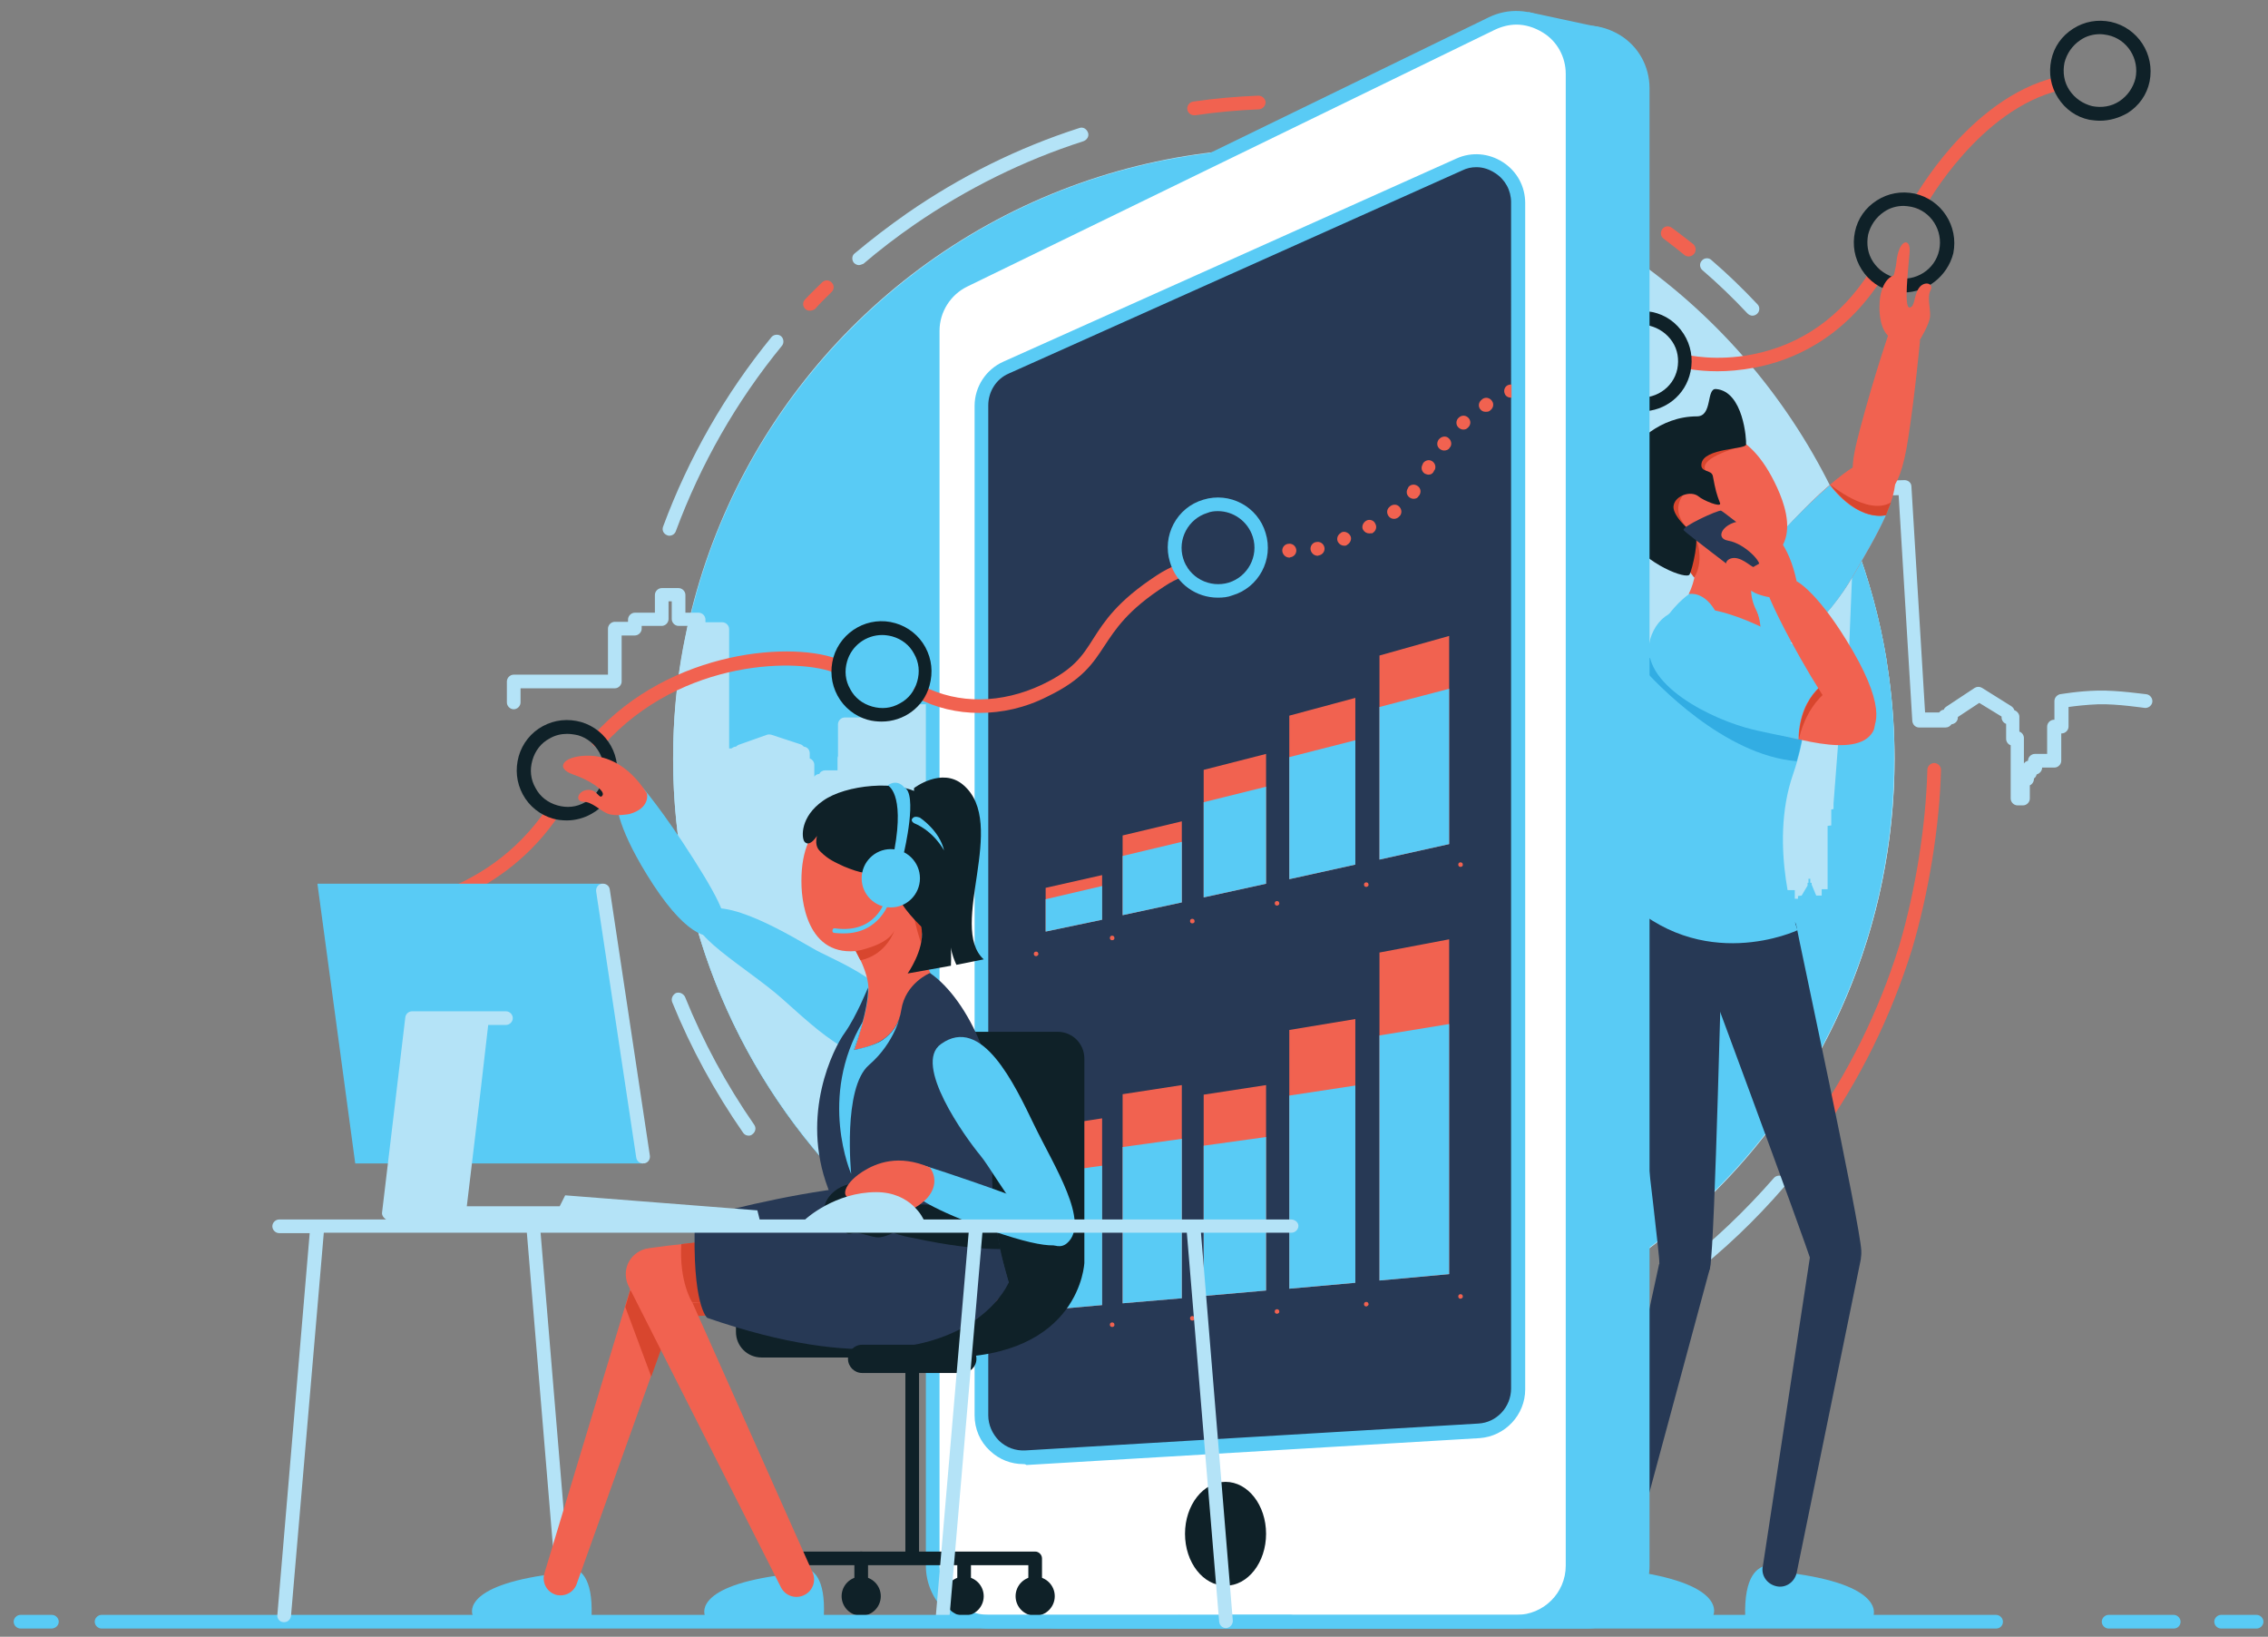 <?xml version="1.0" encoding="UTF-8"?> <!-- Generator: Adobe Illustrator 22.1.0, SVG Export Plug-In . SVG Version: 6.00 Build 0) --> <svg xmlns="http://www.w3.org/2000/svg" xmlns:xlink="http://www.w3.org/1999/xlink" id="Layer_1" x="0px" y="0px" viewBox="0 0 498 359.3" style="enable-background:new 0 0 498 359.3;" xml:space="preserve"><rect x="0" y="0" width="498" height="359.3" fill="#808080" stroke="none"/> <style type="text/css"> .st0{fill:#B4E3F7;} .st1{fill:#59CBF5;} .st2{fill:#F16250;} .st3{fill:#0F2128;} .st4{fill:#273955;} .st5{fill:#D8462E;} .st6{fill:#32ADE3;} .st7{fill:#FFFFFF;} </style> <circle class="st0" cx="281.9" cy="166.6" r="134.1"></circle> <path class="st1" d="M283.5,32.6c-0.5,0-1,0-1.5,0c-74.1,0-134.1,60-134.1,134.1s60,134.1,134.1,134.1c0.5,0,1,0,1.5,0V32.6z"></path> <path class="st0" d="M372.2,207.6h-1.5c-0.7,0-1.2-0.4-1.4-1.1c-0.7-0.1-1.3-0.7-1.3-1.5l-0.1-21.2l-0.8,0c-0.8,0-1.5-0.7-1.5-1.5 v-0.7c-0.3-0.3-0.5-0.7-0.5-1.1v-0.4c-0.6-0.2-1-0.8-1-1.4v-0.8l-1.2-1.2h-3.9c-0.4,0-0.8-0.2-1.1-0.5c-0.3-0.3-0.4-0.7-0.4-1.1 l0.1-2h-2.2c-0.4,0-0.8-0.2-1.1-0.4c-0.3-0.3-0.4-0.7-0.4-1.1l0.1-10.7h-11.1v9.8c0,0.8-0.6,1.4-1.3,1.5c-0.8,0.1-1.5-0.4-1.6-1.1 l-4.1-16.5v1.8c0,0.8-0.7,1.5-1.5,1.5h-7.9c-0.8,0-1.5-0.7-1.5-1.5v-4.3h-4.8v4.8c0,0.8-0.7,1.5-1.5,1.5h-5.3 c-0.6,0-1.1-0.3-1.3-0.8c-0.2,0.6-0.8,1-1.4,1H306v7c0,0.8-0.7,1.5-1.5,1.5H304v1.9c0,0.8-0.7,1.5-1.5,1.5h-4.4 c-0.8,0-1.5-0.7-1.5-1.5V168l-2.2-1.2l-1.8,1v1.6c0,0.8-0.6,1.5-1.4,1.5l-5.2,0.2c-0.4,0-0.8-0.1-1.1-0.4c-0.3-0.3-0.5-0.7-0.5-1.1 v-11h-5.1c-0.3,0-0.6-0.1-0.9-0.3c-0.2,0.2-0.5,0.3-0.9,0.3h-3.7v10.5c0,0.8-0.7,1.5-1.5,1.5h-5.2c-0.8,0-1.5-0.7-1.5-1.5v-3.2h-7 v1.4c0,0.8-0.7,1.5-1.5,1.5h-9.6c-0.8,0-1.5-0.7-1.5-1.5v-11.5h-4.2c-0.8,0-1.5-0.7-1.5-1.5v-2.7h-8.8v2.9c0,0.8-0.7,1.5-1.5,1.5 h-6.4v12.5c0,0.8-0.7,1.5-1.5,1.5h-9.3c-0.8,0-1.5-0.7-1.5-1.5v-8h-7.2c-0.8,0-1.5-0.7-1.5-1.5v-1.4h-1.9v1.4c0,0.8-0.7,1.5-1.5,1.5 h-12.1v6c0,0.2,0,0.4-0.1,0.6v3.4c0,0.8-0.7,1.5-1.5,1.5h-2.8c-0.2,0.5-0.7,0.8-1.3,0.8c-0.1,0.2-0.3,0.3-0.5,0.4 c-0.2,0.4-0.4,0.6-0.8,0.8v0.9c0,0.8-0.7,1.5-1.5,1.5h-1.2c-0.8,0-1.5-0.7-1.5-1.5v-5.6c-0.6-0.2-1-0.8-1-1.4v-1.1 c-0.4-0.1-0.8-0.5-0.9-0.9l-5-1.7l-4.8,1.7c-0.2,0.5-0.8,0.9-1.4,0.9h-0.1c-0.3,0.2-0.6,0.4-1,0.4h-3c-0.8,0-1.5-0.7-1.5-1.5v-26.2 h-3.7c-0.8,0-1.5-0.7-1.5-1.5v-0.6H149c-0.8,0-1.5-0.7-1.5-1.5v-3.9h-0.7v3.9c0,0.8-0.7,1.5-1.5,1.5h-4.4v0.6c0,0.8-0.7,1.5-1.5,1.5 h-2.9v10.1c0,0.8-0.7,1.5-1.5,1.5h-20.7v3.1c0,0.8-0.7,1.5-1.5,1.5s-1.5-0.7-1.5-1.5v-4.6c0-0.8,0.7-1.5,1.5-1.5h20.7v-10.1 c0-0.8,0.7-1.5,1.5-1.5h2.9V136c0-0.8,0.7-1.5,1.5-1.5h4.4v-3.9c0-0.8,0.7-1.5,1.5-1.5h3.7c0.8,0,1.5,0.7,1.5,1.5v3.9h2.9 c0.8,0,1.5,0.7,1.5,1.5v0.6h3.7c0.8,0,1.5,0.7,1.5,1.5v26.2h0.5c0.3-0.2,0.6-0.4,1-0.4c0.2-0.2,0.4-0.3,0.6-0.4l6.2-2.2 c0.3-0.1,0.7-0.1,1,0l6.4,2.1c0.3,0.1,0.5,0.3,0.7,0.5c0.8,0.1,1.3,0.7,1.3,1.5v1.1c0.6,0.2,1,0.8,1,1.4v2.6 c0.2-0.3,0.6-0.6,1.1-0.6c0.2-0.5,0.8-0.8,1.3-0.8h2.7v-2.5c0-0.2,0-0.4,0.1-0.6V159c0-0.8,0.7-1.5,1.5-1.5h12.1v-1.4 c0-0.8,0.7-1.5,1.5-1.5h4.9c0.8,0,1.5,0.7,1.5,1.5v1.4h7.2c0.8,0,1.5,0.7,1.5,1.5v8h6.3v-12.5c0-0.8,0.7-1.5,1.5-1.5h6.4v-2.9 c0-0.8,0.7-1.5,1.5-1.5h11.8c0.8,0,1.5,0.7,1.5,1.5v2.7h4.2c0.8,0,1.5,0.7,1.5,1.5v11.5h6.6v-1.4c0-0.8,0.7-1.5,1.5-1.5h10 c0.8,0,1.5,0.7,1.5,1.5v3.2h2.2v-10.5c0-0.8,0.7-1.5,1.5-1.5h3.7v-5.6c0-0.8,0.7-1.5,1.5-1.5h1.7c0.8,0,1.5,0.7,1.5,1.5v5.6h5.1 c0.8,0,1.5,0.7,1.5,1.5V168l2.2-0.1v-1c0-0.5,0.3-1,0.8-1.3l3.3-1.8c0.5-0.3,1-0.3,1.5,0l3.7,2.1c0.5,0.3,0.8,0.8,0.8,1.3v0.5h1.4 v-1.9c0-0.8,0.7-1.5,1.5-1.5h0.5v-7c0-0.8,0.7-1.5,1.5-1.5h4.6v-1.6c0-0.8,0.7-1.5,1.5-1.5h2.7c0.8,0,1.5,0.7,1.5,1.5v1.4h2.3v-4.8 c0-0.8,0.7-1.5,1.5-1.5h7.8c0.8,0,1.5,0.7,1.5,1.5v4.3h4.9v-12.5c0-0.8,0.6-1.4,1.3-1.5c0.8-0.1,1.5,0.4,1.6,1.1l4.2,16.8 c0.2-0.6,0.8-1,1.4-1h14.1c0.4,0,0.8,0.2,1.1,0.4c0.3,0.3,0.4,0.7,0.4,1.1l-0.1,10.7h2.2c0.4,0,0.8,0.2,1.1,0.5 c0.3,0.3,0.4,0.7,0.4,1.1l-0.1,2h3c0.4,0,0.8,0.2,1.1,0.5l2,2.1c0.3,0.3,0.4,0.6,0.4,1c0.6,0.2,1,0.8,1,1.4v0.7 c0.3,0.3,0.5,0.7,0.5,1.1v0.3l0.8,0c0.8,0,1.5,0.7,1.5,1.5l0.1,21.2c0.3,0,0.6,0.2,0.8,0.4c0.3-0.2,0.6-0.4,1-0.4l0.9,0v-2.2 c0-0.4,0.1-0.7,0.3-0.9c0.1-0.2,0.2-0.4,0.3-0.6v-1.4c0-0.5,0.3-1,0.7-1.3v-0.5c0-0.6,0.4-1.1,0.9-1.4v-5.9c0-0.4,0.2-0.8,0.4-1 l0-0.3c0-0.4,0.2-0.8,0.5-1.1l1.3-1.2c0.1-0.7,0.6-1.2,1.3-1.3l0.5-0.1c0.3,0,0.6,0,0.8,0.1c0.2-0.1,0.4-0.2,0.7-0.2V181 c0-0.4,0.2-0.8,0.5-1.1v-0.3c0-0.4,0.1-0.7,0.4-1c0.2-0.7,0.8-1.1,1.5-1.1h0.3l1-4.8c0.2-0.7,0.8-1.2,1.5-1.2c0.7,0,1.3,0.5,1.4,1.2 l0.9,5.1c0.1,0.1,0.2,0.2,0.3,0.3c0.8,0.1,1.4,0.7,1.4,1.5v4.8c0.4,0.3,0.7,0.7,0.7,1.3v7.7c0.1,0.1,0.3,0.2,0.4,0.4 c0.2-0.1,0.5-0.2,0.8-0.2h1.8c0.4,0,0.7,0.1,1,0.4l0.2-0.4l0-0.2c0-0.3,0.1-0.5,0.3-0.7l0-0.2c0-0.7,0.6-1.3,1.3-1.4l0.4,0 c0.4-0.1,0.9,0.1,1.2,0.4s0.5,0.7,0.5,1.1v0.1c0.2,0.2,0.3,0.5,0.3,0.9l0,0.1c0.2-0.1,0.4-0.2,0.6-0.2l0-12.4c0-0.6,0.3-1.1,0.8-1.3 v-2.3l0.5-29.6c0-0.7,0.5-1.4,1.3-1.5l0.8-0.1c0-0.4,0.1-0.8,0.4-1l0.8-0.8l1.6-37.4c0-0.8,0.7-1.4,1.5-1.4l10.7-0.3 c0.8,0,1.5,0.6,1.5,1.4l3,49.6h3.1c0.2-0.3,0.6-0.6,1-0.6c0.1-0.3,0.3-0.5,0.6-0.7l6.2-4.1c0.5-0.3,1.1-0.3,1.6,0l6.4,4 c0.3,0.2,0.6,0.5,0.7,0.9c0.6,0.2,1.1,0.8,1.1,1.4v3.3c0.6,0.2,1,0.8,1,1.4v5.6c0.2-0.3,0.5-0.5,0.9-0.6v0c0-0.8,0.7-1.5,1.5-1.5 h2.7v-6c0-0.8,0.7-1.5,1.5-1.5h0.1v-4.1c0-0.7,0.5-1.3,1.2-1.5c0.2,0,3.9-0.7,8.3-0.8c4.4-0.1,10.4,0.8,10.7,0.8 c0.8,0.1,1.4,0.9,1.3,1.7c-0.1,0.8-0.9,1.4-1.7,1.3c-0.1,0-6-0.9-10.1-0.8c-2.7,0.1-5.2,0.4-6.6,0.6v4.3c0,0.8-0.7,1.5-1.5,1.5h-0.1 v6c0,0.8-0.7,1.5-1.5,1.5l-2.7,0c0,0.7-0.5,1.3-1.2,1.5c-0.1,0.4-0.3,0.7-0.6,0.9v0.1c0,0.6-0.4,1.2-0.9,1.4v2.9 c0,0.8-0.7,1.5-1.5,1.5H443c-0.8,0-1.5-0.7-1.5-1.5v-11.7c-0.6-0.2-1-0.8-1-1.4v-3.3c-0.6-0.2-1-0.8-1-1.4v-0.2l-4.9-3l-4.7,3.1v0.1 c0,0.8-0.6,1.4-1.4,1.5c-0.3,0.4-0.7,0.7-1.3,0.7h-5.8c-0.8,0-1.4-0.6-1.5-1.4l-3-49.6l-7.9,0.2l-1.5,36.5c0,0.4-0.2,0.7-0.4,1 l-0.7,0.7l0,0.6c0.1,0.8-0.5,1.5-1.3,1.6l-0.9,0.1l-0.5,28.3v3.5c0,0.6-0.3,1.1-0.8,1.3l0,12.7c0,0.8-0.6,1.4-1.4,1.5 c-0.1,0.8-0.7,1.4-1.5,1.4h-1.2c-0.6,0-1.1-0.4-1.4-0.9l-0.2-0.5l-0.4,0.6c-0.2,0.3-0.4,0.5-0.7,0.6c-0.2,0.5-0.7,0.8-1.2,0.8 l-0.7,0c-0.4,0-0.8-0.1-1.1-0.4c-0.2-0.2-0.3-0.4-0.4-0.7c-0.1,0-0.1,0-0.2,0c-0.3,0.2-0.6,0.4-1,0.4h-0.5c-0.6,0-1.2-0.4-1.4-0.9 c-0.3-0.2-0.5-0.5-0.6-0.9c-0.4-0.3-0.7-0.7-0.7-1.3v-7.6c-0.4-0.3-0.7-0.7-0.7-1.3v-4.4c-0.5-0.2-0.9-0.7-1-1.2 c-0.1-0.1-0.2-0.2-0.2-0.3c-0.2,0.2-0.4,0.3-0.6,0.4l-0.6,0.2c-0.1,0-0.2,0-0.2,0.1c0,0,0,0,0,0.1v0.4c0,0.4-0.2,0.8-0.5,1.1v4 c0,0.8-0.6,1.5-1.4,1.5v0.3c0,0.6-0.3,1.1-0.9,1.4c-0.5,0.2-1.2,0.2-1.6-0.2l-0.7-0.6l-0.5,0.5l0,0.6c0,0.4-0.1,0.7-0.4,0.9v6.2 c0,0.6-0.4,1.1-0.9,1.4v0.4c0,0.5-0.3,1-0.7,1.3v1.2c0,0.5-0.2,0.9-0.5,1.2c0,0.1-0.1,0.2-0.1,0.2v2.8c0,0.4-0.2,0.8-0.5,1.1 c-0.3,0.3-0.6,0.4-1.1,0.4l-1.4,0l-0.1,0.1C373.2,207.2,372.7,207.6,372.2,207.6z M162.7,164.9L162.7,164.9L162.7,164.9z M428.3,156.2L428.3,156.2L428.3,156.2z"></path> <path class="st0" d="M414.3,145.4c0-0.1,0-0.1,0-0.2c-1.5-9.3-4-18.3-7.3-26.9l-1.1,27l-1.2,1.2l0.1,1.3l-2.2,28.6v1.2l-0.5,0.1v3.5 l-0.8,0.1l0,13.9H400l0,1.4h-1.2l-1-2.4v-0.4l-0.3,0v-0.9l-0.4,0l0,0.9l-0.2,0l0,0.6l-1.3,2.2l-0.8,0.1v0.6l-0.7,0l0-1.9h-1.8v0.8 h-0.9v0.4h-0.5V196h-0.6v-0.9h-0.6v-8.9h-0.7v-6.1l-0.7,0l-0.3,0.3l-0.1-0.9h-0.4l-1-6l-1.3,5.7l-0.6,0.2h-1v0.6h-0.3v1.3h-0.5v5.1 h-1.4v1.8l-1.4-1.1l0-0.7l-0.5,0.1l-0.1,0.6l-1.7,1.5l0,1.2h-0.4v7.2h-0.9v1.7h-0.7v2.4h-0.4v0.5H375v3.7l-2.4,0l-0.5,1h-1.5v-1 h-1.3l-0.1-22.7l-2.3,0v-1.8h-0.5V179h-1v-1.4l-2-2.1h-4.6l0.1-3.5h-3.7l0.1-12.2h-14.1v11.3l-7.1-28.3v14h-7.9V151h-7.8v6.3h-5.3 v-2.9h-2.7v3.1h-6.1v8.5h-2v3.4h-4.4v-2l-3.7-2.1l-3.3,1.8v2.5l-5.2,0.2v-12.5h-6.6v-7.1h-1.7v7.1h-5.2v12h-5.2v-4.7h-10v2.9h-9.6 v-13h-5.7v-4.2h-11.8v4.4h-7.9v14h-9.3v-9.5h-8.7v-2.9h-4.9v2.9h-13.6v7.5h-0.1v4h-4.2v0.8h-1.2v0.6h-0.7v0.7h-0.9v2.3h-1.2v-7h-1 v-2.5h-1v-0.6l-6.4-2.1l-6.2,2.2v0.5h-1.1v0.4h-3v-27.7h-5.2v-2.1h-2.1c-0.4,1.9-0.8,3.9-1.2,5.9c0,0,0,0,0,0 c-1.5,7.9-2.2,16.1-2.2,24.4c0,74.1,60,134.1,134.1,134.1c74.1,0,134.1-60,134.1-134.1C416,159.4,415.4,152.3,414.3,145.4z"></path> <path class="st1" d="M414.3,145.4c0-0.1,0-0.1,0-0.2c-1.5-9.3-4-18.3-7.3-26.9l-1.1,27l-1.2,1.2l0.1,1.3l-2.2,28.6v1.2l-0.5,0.1v3.5 l-0.8,0.1l0,13.9H400l0,1.4h-1.2l-1-2.4v-0.4l-0.3,0v-0.9l-0.4,0l0,0.9l-0.2,0l0,0.6l-1.3,2.2l-0.8,0.1v0.6l-0.7,0l0-1.9h-1.8v0.8 h-0.9v0.4h-0.5V196h-0.6v-0.9h-0.6v-8.9h-0.7v-6.1l-0.7,0l-0.3,0.3l-0.1-0.9h-0.4l-1-6l-1.3,5.7l-0.6,0.2h-1v0.6h-0.3v1.3h-0.5v5.1 h-1.4v1.8l-1.4-1.1l0-0.7l-0.5,0.1l-0.1,0.6l-1.7,1.5l0,1.2h-0.4v7.2h-0.9v1.7h-0.7v2.4h-0.4v0.5H375v3.7l-2.4,0l-0.5,1h-1.5v-1 h-1.3l-0.1-22.7l-2.3,0v-1.8h-0.5V179h-1v-1.4l-2-2.1h-4.6l0.1-3.5h-3.7l0.1-12.2h-14.1v11.3l-7.1-28.3v14h-7.9V151h-7.8v6.3h-5.3 v-2.9h-2.7v3.1h-6.1v8.5h-2v3.4h-4.4v-2l-3.7-2.1l-3.3,1.8v2.5l-5.2,0.2v-12.5h-0.4v143.3c72.4-1.9,130.6-61.2,130.6-134 C416,159.4,415.4,152.3,414.3,145.4z"></path> <path class="st2" d="M262.2,25.3c-0.7,0-1.4-0.5-1.5-1.3c-0.1-0.8,0.5-1.6,1.3-1.7c4.7-0.7,9.5-1.1,14.3-1.3c0.8,0,1.5,0.6,1.6,1.4 c0,0.8-0.6,1.5-1.4,1.6c-4.7,0.2-9.4,0.6-14,1.3C262.3,25.3,262.2,25.3,262.2,25.3z"></path> <path class="st0" d="M339,35.8c-0.2,0-0.4,0-0.6-0.1c-11.9-5.1-24.5-8.6-37.4-10.4c-0.8-0.1-1.4-0.9-1.3-1.7 c0.1-0.8,0.9-1.4,1.7-1.3c13.2,1.8,26,5.3,38.2,10.6c0.8,0.3,1.1,1.2,0.8,2C340.2,35.4,339.6,35.8,339,35.8z"></path> <path class="st0" d="M369.7,280.9c-0.4,0-0.9-0.2-1.2-0.6c-0.5-0.7-0.4-1.6,0.3-2.1c7.5-5.8,14.4-12.4,20.7-19.6 c0.5-0.6,1.5-0.7,2.1-0.2s0.7,1.5,0.2,2.1c-6.3,7.3-13.4,14.1-21.1,20C370.3,280.8,370,280.9,369.7,280.9z"></path> <path class="st2" d="M339.6,298.7c-0.6,0-1.1-0.3-1.4-0.9c-0.3-0.8,0-1.6,0.8-2c1.6-0.7,3.2-1.4,4.7-2.2c0.7-0.4,1.6,0,2,0.7 c0.4,0.7,0,1.6-0.7,2c-1.6,0.8-3.2,1.5-4.8,2.2C340,298.7,339.8,298.7,339.6,298.7z"></path> <path class="st0" d="M282.1,310.8c-2.2,0-4.4-0.1-6.6-0.2c-0.8,0-1.5-0.7-1.4-1.6c0-0.8,0.7-1.5,1.6-1.4c13.8,0.6,27.6-0.8,41.1-4.2 c4.6-1.1,9.1-2.5,13.5-4.1c0.8-0.3,1.6,0.1,1.9,0.9c0.3,0.8-0.1,1.6-0.9,1.9c-4.5,1.6-9.1,3-13.8,4.2 C305.8,309.3,294,310.8,282.1,310.8z"></path> <path class="st2" d="M241.4,304.6c-0.1,0-0.3,0-0.4-0.1c-1.9-0.6-3.8-1.2-5.6-1.8c-0.8-0.3-1.2-1.1-0.9-1.9c0.3-0.8,1.1-1.2,1.9-0.9 c1.8,0.6,3.7,1.2,5.5,1.8c0.8,0.2,1.2,1.1,1,1.9C242.7,304.2,242.1,304.6,241.4,304.6z"></path> <path class="st0" d="M230.8,301c-0.2,0-0.4,0-0.5-0.1c-4.3-1.7-8.6-3.5-12.8-5.6c-0.7-0.4-1-1.3-0.7-2c0.4-0.7,1.3-1,2-0.7 c4.1,2,8.3,3.9,12.5,5.5c0.8,0.3,1.2,1.2,0.9,1.9C232,300.7,231.5,301,230.8,301z"></path> <path class="st2" d="M370.8,56.3c-0.3,0-0.7-0.1-0.9-0.3c-1.5-1.2-3-2.4-4.6-3.6c-0.7-0.5-0.8-1.4-0.3-2.1c0.5-0.7,1.4-0.8,2.1-0.3 c1.6,1.2,3.2,2.4,4.7,3.6c0.6,0.5,0.7,1.5,0.2,2.1C371.7,56.1,371.2,56.3,370.8,56.3z"></path> <path class="st0" d="M384.8,69.3c-0.4,0-0.8-0.2-1.1-0.5c-3.1-3.3-6.4-6.5-9.9-9.5c-0.6-0.5-0.7-1.5-0.1-2.1 c0.5-0.6,1.5-0.7,2.1-0.1c3.5,3,6.9,6.3,10.1,9.7c0.6,0.6,0.5,1.6-0.1,2.1C385.6,69.1,385.2,69.3,384.8,69.3z"></path> <path class="st0" d="M211.6,292c-0.2,0-0.5-0.1-0.7-0.2c-11-6.2-21.2-13.9-30.3-22.7c-0.6-0.6-0.6-1.5,0-2.1c0.6-0.6,1.5-0.6,2.1,0 c8.8,8.7,18.8,16.2,29.6,22.2c0.7,0.4,1,1.3,0.6,2C212.6,291.7,212.1,292,211.6,292z"></path> <path class="st0" d="M164.4,249.3c-0.5,0-0.9-0.2-1.2-0.6c-6.2-8.9-11.5-18.6-15.6-28.7c-0.3-0.8,0.1-1.6,0.8-2 c0.8-0.3,1.6,0.1,2,0.8c4,9.9,9.1,19.3,15.2,28.1c0.5,0.7,0.3,1.6-0.4,2.1C165,249.2,164.7,249.3,164.4,249.3z"></path> <path class="st2" d="M262.4,309.3c-0.1,0-0.1,0-0.2,0c-4.7-0.6-9.5-1.5-14.1-2.6c-0.8-0.2-1.3-1-1.1-1.8c0.2-0.8,1-1.3,1.8-1.1 c4.5,1.1,9.2,1.9,13.8,2.5c0.8,0.1,1.4,0.9,1.3,1.7C263.8,308.8,263.1,309.3,262.4,309.3z"></path> <path class="st0" d="M147,117.6c-0.2,0-0.3,0-0.5-0.1c-0.8-0.3-1.2-1.1-0.9-1.9c5.6-15.1,13.6-29.1,23.8-41.6 c0.5-0.6,1.5-0.7,2.1-0.2c0.6,0.5,0.7,1.5,0.2,2.1c-10,12.2-17.8,25.9-23.3,40.7C148.2,117.2,147.6,117.6,147,117.6z"></path> <path class="st2" d="M177.8,68.2c-0.4,0-0.7-0.1-1-0.4c-0.6-0.6-0.6-1.5,0-2.1c1.2-1.3,2.5-2.5,3.7-3.7c0.6-0.6,1.5-0.6,2.1,0 c0.6,0.6,0.6,1.5,0,2.1c-1.2,1.2-2.5,2.4-3.6,3.7C178.6,68.1,178.2,68.2,177.8,68.2z"></path> <path class="st0" d="M188.6,58.2c-0.4,0-0.8-0.2-1.1-0.5c-0.5-0.6-0.5-1.6,0.2-2.1c3.7-3.1,7.5-6,11.5-8.8 c11.7-8.1,24.4-14.4,37.8-18.7c0.8-0.3,1.6,0.2,1.9,1c0.3,0.8-0.2,1.6-1,1.9c-13.1,4.2-25.6,10.4-37.1,18.3 c-3.9,2.7-7.7,5.6-11.2,8.6C189.3,58,188.9,58.2,188.6,58.2z"></path> <path class="st2" d="M398.3,250.4c-0.3,0-0.6-0.1-0.9-0.3c-0.7-0.5-0.8-1.4-0.4-2.1c8.8-12.3,15.5-25.9,20-40.3 c3.6-12.1,5.9-26.6,6.2-38.7c0-0.8,0.7-1.5,1.5-1.5c0.8,0,1.5,0.7,1.5,1.5c-0.3,12.3-2.7,27.1-6.4,39.5 c-4.6,14.7-11.4,28.6-20.4,41.2C399.2,250.2,398.7,250.4,398.3,250.4z"></path> <path class="st2" d="M377.1,81.5c-4.4,0-7.3-0.7-7.4-0.7c-0.8-0.2-1.3-1-1.1-1.8c0.2-0.8,1-1.3,1.8-1.1c0.1,0,6.3,1.5,14.4-0.1 c10.7-2.1,19.4-8.2,25.8-18.2c0.4-0.7,1.4-0.9,2.1-0.5c0.7,0.4,0.9,1.4,0.5,2.1c-8.6,13.4-19.9,18-27.9,19.5 C382.1,81.3,379.4,81.5,377.1,81.5z"></path> <path class="st2" d="M421.5,45.9c-0.2,0-0.5-0.1-0.7-0.2c-0.7-0.4-1-1.3-0.6-2c0.1-0.2,3.2-5.7,8.5-11.7c5-5.6,13-12.8,23-15.1 c0.8-0.2,1.6,0.3,1.8,1.1c0.2,0.8-0.3,1.6-1.1,1.8c-17.6,4.1-29.4,25.1-29.5,25.4C422.6,45.6,422.1,45.9,421.5,45.9z"></path> <path class="st3" d="M360.5,90.3c-0.8,0-1.5-0.1-2.3-0.2c-5.9-1.3-9.7-7.1-8.5-13.1c1.3-5.9,7.1-9.7,13.1-8.5 c2.9,0.6,5.3,2.3,6.9,4.8c1.6,2.5,2.1,5.4,1.5,8.3C370.1,86.8,365.6,90.3,360.5,90.3z M360.5,71.3c-3.7,0-7,2.6-7.8,6.3 c-0.9,4.3,1.8,8.6,6.1,9.5c4.3,0.9,8.6-1.8,9.5-6.1v0c0.4-2.1,0.1-4.2-1.1-6c-1.2-1.8-3-3-5-3.5C361.6,71.4,361,71.3,360.5,71.3z"></path> <path class="st3" d="M418,64.2c-0.8,0-1.5-0.1-2.3-0.2c-2.9-0.6-5.3-2.3-6.9-4.8c-1.6-2.5-2.1-5.4-1.5-8.3c0.6-2.9,2.3-5.3,4.8-6.9 c2.5-1.6,5.4-2.1,8.3-1.5c5.9,1.3,9.7,7.1,8.5,13.1v0C427.6,60.7,423,64.2,418,64.2z M418,45.2c-1.5,0-3,0.4-4.3,1.3 c-1.8,1.2-3,3-3.5,5c-0.4,2.1-0.1,4.2,1.1,6s3,3,5,3.5c4.3,0.9,8.6-1.8,9.5-6.1c0.9-4.3-1.8-8.6-6.1-9.5 C419.1,45.3,418.5,45.2,418,45.2z M427.3,55.2L427.3,55.2L427.3,55.2z"></path> <path class="st3" d="M461.1,26.5c-0.8,0-1.5-0.1-2.3-0.2c-2.9-0.6-5.3-2.3-6.9-4.8c-1.6-2.5-2.1-5.4-1.5-8.3s2.3-5.3,4.8-6.9 c2.5-1.6,5.4-2.1,8.3-1.5c5.9,1.3,9.7,7.1,8.5,13.1c-0.6,2.9-2.3,5.3-4.8,6.9C465.3,25.9,463.2,26.5,461.1,26.5z M461.1,7.5 c-1.5,0-3,0.4-4.3,1.3c-1.8,1.2-3,3-3.5,5c-0.4,2.1-0.1,4.2,1.1,6c1.2,1.8,3,3,5,3.5c2.1,0.4,4.2,0.1,6-1.1c1.8-1.2,3-3,3.5-5l0,0 c0.9-4.3-1.8-8.6-6.1-9.5C462.2,7.6,461.7,7.5,461.1,7.5z"></path> <path class="st2" d="M383.2,140.1c8.1,7.1,18.9-5.4,23.7-13.7s12.5-20.5,7.8-25.1c-4.7-4.7-19.1,10.9-22.6,14.7 C388.5,119.7,374.8,132.7,383.2,140.1z"></path> <path class="st4" d="M355.6,203.2c0,0,8.7,70.1,8.8,74.4c0.1,4.3,10,6.2,11.1,0.6c1.1-5.6,2.5-70.7,2.8-73.7 C378.5,201.5,354.5,189.1,355.6,203.2z"></path> <path class="st1" d="M414.1,113.1c-2,4.5-4.9,9.3-7.2,13.3c-2.5,4.4-6.6,9.9-11.2,13.2c0,0-10.3,7.6-13.9-1.1s7-19.1,10.3-22.6 c1.6-1.7,5.5-5.8,9.7-9.4C401.8,106.4,407.2,114.3,414.1,113.1z"></path> <path class="st2" d="M419,96.2c1.5-9.7,2.6-21.5,2.6-21.5s-3.6,1.1-6.9-1.4c0,0-2.9,8.3-6.1,20.2c-2.4,8.9-3.1,13.4,2.5,14.7 C413.5,108.7,416.9,110,419,96.2z"></path> <path class="st2" d="M389,104.6c3,5.6,8.4,18-6.9,20.3s-18.2-3.2-22.9-8.7C354.6,110.6,375.5,79.7,389,104.6z"></path> <path class="st5" d="M369.5,108.8c0,0-3.4,3.9,2.4,8.3c0,0-1.4,2.6-4.9-1.4C363.5,111.7,368.4,107,369.5,108.8z"></path> <path class="st5" d="M382.8,97.9c0,0-10,2.4-8.3,5.4s-3.3,0-3.3,0S374.2,96,382.8,97.9z"></path> <path class="st2" d="M372,117.8c0,0,1.7,6.8-1.2,12.6c0,0,4.4,1.6,5.9,6.3c1.5,4.8,1.3,7.9,10.8,9.6c0,0,0.2-8.3-1.8-12.2 c-3.6-7.1,2.1-11,2.1-11S372.6,111.3,372,117.8z"></path> <path class="st5" d="M372.1,117.3c0,0,2.5,5.3-0.1,9.5c0,0-0.7-0.9-0.9-1.2L372.1,117.3z"></path> <path class="st4" d="M372.1,207c0,0,24.6,66.2,25.7,70.3c1.1,4.2,11.1,3,10.9-2.7c-0.2-5.7-13.8-68.6-14.3-71.6 C394,200,365.2,192.4,372.1,207z"></path> <path class="st3" d="M373,109c-1.7-1.4-5.1-0.2-5.5,1.9c-0.5,2,3.2,5.5,4.5,6.2c1.3,0.7-0.4,7.8-1,9c-0.6,1.2-9.6-2.2-13.5-8.2 c-3.9-6-2.8-12.4-0.4-17.4c1.6-3.2,7.4-9.1,15.5-9.1c3.5,0,2-6.2,4.2-6c6,0.5,6.7,11.1,6.6,12.2s-9.3,0.7-9.8,4.2 c-0.3,2,2.2,1.2,2.5,2.7c0.6,3.2,0.8,3.9,1.6,6C377.9,111.5,373.9,109.8,373,109z"></path> <path class="st1" d="M370.9,130.4c0,0,3.5-0.8,6.1,4.4c2.9,5.8,8.4,8.8,8.4,8.8s2.4-3.8,0.4-9.5c0,0,2.7,2.7,5.5,5.8 c3.9,4.5,7.9,14.2,2.4,30.1c-5.5,15.9,1,34.2,1,34.2s-21.1,10-38.5-7.4c0,0,4.6-16,2.1-29.8C355.8,153.3,362.7,136.3,370.9,130.4z"></path> <path class="st1" d="M347.6,354.6h28.6c0,0,3.2-6.6-17.1-9.6C359.1,345,347,336.7,347.6,354.6z"></path> <path class="st1" d="M383.2,354.9h28.1c0,0,3.1-6.5-16.8-9.4C394.5,345.5,382.7,337.2,383.2,354.9z"></path> <path class="st2" d="M421.5,74.7c0,0,2.2-3.5,2.3-5.3c0.1-1.8-0.7-4.1,0.1-5.7c0.8-1.6-1.5-2.1-2.6-0.4s-0.8,4.1-2,4.2 c-1.3,0.1-0.3-8.3,0-12.1c0.3-3.4-2.4-3-2.9,2.2c-0.5,4.9-4.7,10.9-1,17.2C415.4,74.8,418.3,78.2,421.5,74.7z"></path> <path class="st4" d="M371.5,272.1c-3-0.9-6.1,0.8-6.9,3.8c-0.2,0.5-0.2,1.1-0.2,1.6l-0.1,0l-14.5,66.8c-0.6,2,0.6,4.1,2.6,4.7 c2,0.6,4.1-0.6,4.7-2.6l18.2-67.4C376.2,276.1,374.5,273,371.5,272.1z"></path> <path class="st4" d="M404.3,270.3c-3-0.7-6,1.2-6.7,4.2c-0.1,0.6-0.1,1.1-0.1,1.6l-0.1,0l-10.3,67.6c-0.5,2,0.8,4,2.9,4.5 c2,0.5,4-0.8,4.5-2.9l14-68.4C409.2,274,407.3,271,404.3,270.3z"></path> <path class="st6" d="M361,144.6c-0.2,0.6-0.4,1.1-0.6,1.7c3.2,3.7,18.2,19.5,34.1,20.8c0.9-3,1.4-5.7,1.6-8.2 C385.1,152.6,366.4,143.1,361,144.6z"></path> <path class="st5" d="M401.8,106.3c0,0,8.3,7,13.4,4c0,0-0.9,2.2-1.1,2.8C414.1,113.1,408.3,114.8,401.8,106.3z"></path> <path class="st2" d="M364.2,138.6c-5.5,10,9.4,17.7,19.2,20.5c9.7,2.8,24.2,7.6,27.8,1.6c3.6-6-16.1-16.7-20.9-19.4 C385.4,138.6,369.4,129.2,364.2,138.6z"></path> <path class="st1" d="M383.2,159.7c-9.7-2.8-25.3-11.2-20.1-21.3c5.4-10.5,22.9-1.3,27.7,1.3c2.2,1.2,7.8,4.7,11.7,9.1l0,0 c0,0-7.4,2.9-7.6,13.5C391,161.4,386.7,160.7,383.2,159.7z"></path> <path class="st5" d="M395,162.3c0,0,1.6-9.2,9.2-12.3l-1.7-1.2C402.6,148.8,395.2,151.7,395,162.3z"></path> <path class="st4" d="M383.8,116.5c-2.9-2.1-5.3-4.1-5.9-4.4c-0.6-0.2-8.9,3.6-8.2,4.3c0.7,0.8,11.4,8.8,12,9.4s8.2-4.3,8.2-4.3 S386.9,118.9,383.8,116.5z"></path> <g> <path class="st2" d="M406.9,143c-7.6-13.1-12.4-15.4-12.4-15.4s-1.6,3.1-6,3.5c0,0,2.5,6.2,9.1,17.3c6.7,11.1,9.5,14,12,13 C412.2,160.4,414.3,155.8,406.9,143z"></path> <path class="st2" d="M388.5,131.1c0,0-3.2-0.5-4.6-1.9s-2.3-3.7-4.1-4.5c-1.8-0.8-0.3-2.7,1.8-2.1c2.2,0.6,3.5,2.7,4.6,1.9 c1.1-0.8-3.1-5.2-6.7-5.8c-3.5-0.6-0.6-4.9,4.6-4.3c5.2,0.6,8.8,5.6,10.4,13.2C394.5,127.6,393.5,131.6,388.5,131.1z"></path> </g> <path class="st2" d="M416.8,61.4c0,0-0.3-1.5-1.5-0.7c-1.2,0.7-1.9,2.1-2.3,3.7c-0.4,1.5-0.9,7.4,1.9,9.6 C417.7,76.2,416.8,61.4,416.8,61.4z"></path> <g> <path class="st1" d="M227.2,61.6L343,8.4c8.2-4,17.6,2,17.6,11v324.3c0,6.8-5.5,12.3-12.3,12.3H232.5c-6.8,0-12.3-5.5-12.3-12.3 V72.6C220.3,67.9,222.9,63.6,227.2,61.6z"></path> <path class="st1" d="M348.4,357.5H232.5c-7.6,0-13.8-6.2-13.8-13.8V72.6c0-5.2,3-10.1,7.7-12.4c0,0,0,0,0,0L342.4,7 c4.3-2.1,9.2-1.8,13.3,0.7c4.1,2.5,6.5,6.9,6.5,11.7v324.3C362.2,351.3,356,357.5,348.4,357.5z M227.8,62.9c-3.7,1.8-6,5.6-6,9.7 v271.1c0,5.9,4.8,10.8,10.8,10.8h115.8c5.9,0,10.8-4.8,10.8-10.8V19.4c0-3.7-1.9-7.2-5.1-9.1c-3.2-2-7.1-2.2-10.4-0.6L227.8,62.9z"></path> </g> <polygon class="st4" points="210.7,75.3 210.7,334.8 338.7,319.9 338.7,22.9 "></polygon> <g> <path class="st7" d="M327.6,5.2L211.7,61.6c-4.2,2.1-6.9,6.3-6.9,11v271.1c0,6.8,5.5,12.3,12.3,12.3H333c6.8,0,12.3-5.5,12.3-12.3 V16.2C345.2,7.1,335.7,1.2,327.6,5.2z M333.4,304.8c0,4.9-3.8,8.9-8.6,9.2l-99.5,5.9c-5.3,0.3-9.7-3.9-9.7-9.2V89.1 c0-3.6,2.1-6.9,5.4-8.4L320.5,36c6.1-2.7,12.9,1.7,12.9,8.4V304.8z"></path> <path class="st1" d="M333,357.5H217.1c-7.6,0-13.8-6.2-13.8-13.8V72.6c0-5.2,3-10.1,7.7-12.4L326.9,3.8l0.7,1.3l-0.7-1.3 c4.3-2.1,9.3-1.8,13.3,0.7c4.1,2.5,6.5,6.9,6.5,11.7v327.5C346.7,351.3,340.5,357.5,333,357.5z M333,5.4c-1.6,0-3.2,0.4-4.7,1.1 L212.4,62.9c-3.7,1.8-6.1,5.6-6.1,9.7v271.1c0,5.9,4.8,10.8,10.8,10.8H333c5.9,0,10.8-4.8,10.8-10.8V16.2c0-3.7-1.9-7.2-5.1-9.1 C336.9,6,334.9,5.4,333,5.4z M224.7,321.4c-2.7,0-5.3-1-7.3-2.9c-2.2-2-3.4-4.8-3.4-7.8V89.1c0-4.2,2.5-8,6.3-9.7l99.5-44.6 c3.3-1.5,7.1-1.2,10.2,0.8c3.1,2,4.9,5.3,4.9,9v260.4c0,5.6-4.4,10.3-10,10.7l-99.5,5.9C225.1,321.4,224.9,321.4,224.7,321.4z M324.2,36.7c-1.1,0-2.1,0.2-3.1,0.7L221.5,82c-2.8,1.2-4.5,4-4.5,7v221.7c0,2.1,0.9,4.1,2.4,5.6c1.6,1.5,3.6,2.2,5.7,2.1l99.5-5.9 c4-0.2,7.2-3.6,7.2-7.7V44.4c0-2.6-1.3-5-3.5-6.4C327.1,37.2,325.7,36.7,324.2,36.7z"></path> </g> <polygon class="st1" points="351.7,6.1 335.4,2.6 342.3,7.2 "></polygon> <ellipse class="st3" cx="269.1" cy="336.7" rx="8.9" ry="11.4"></ellipse> <g> <path class="st2" d="M227.5,209.9c-0.3,0-0.5-0.2-0.5-0.5s0.2-0.5,0.5-0.5s0.5,0.2,0.5,0.5v0.1C228,209.7,227.7,209.9,227.5,209.9z "></path> <path class="st2" d="M244.2,206.4c-0.3,0-0.5-0.2-0.5-0.5s0.2-0.5,0.5-0.5s0.5,0.2,0.5,0.5v0.1 C244.7,206.2,244.5,206.4,244.2,206.4z"></path> <path class="st2" d="M261.8,202.7c-0.3,0-0.5-0.2-0.5-0.5s0.2-0.5,0.5-0.5s0.5,0.2,0.5,0.5v0.1 C262.3,202.5,262.1,202.7,261.8,202.7z"></path> <path class="st2" d="M280.4,198.8c-0.3,0-0.5-0.2-0.5-0.5s0.2-0.5,0.5-0.5s0.5,0.2,0.5,0.5v0.1 C280.9,198.6,280.6,198.8,280.4,198.8z"></path> <path class="st2" d="M300,194.7c-0.3,0-0.5-0.2-0.5-0.5s0.2-0.5,0.5-0.5s0.5,0.2,0.5,0.5v0.1C300.5,194.5,300.2,194.7,300,194.7z"></path> <path class="st2" d="M320.7,190.3c-0.3,0-0.5-0.2-0.5-0.5s0.2-0.5,0.5-0.5s0.5,0.2,0.5,0.5v0.1C321.2,190.1,321,190.3,320.7,190.3z "></path> <polygon class="st2" points="242,192.1 229.6,194.9 229.6,204.5 242,201.9 "></polygon> <polygon class="st2" points="259.5,180.3 246.5,183.4 246.5,200.9 259.5,198.1 "></polygon> <polygon class="st2" points="278,165.5 264.3,169 264.3,197 278,194 "></polygon> <polygon class="st2" points="297.6,153.2 283.1,157.1 283.1,193 297.6,189.8 "></polygon> <polygon class="st2" points="318.2,139.6 302.9,143.9 302.9,188.7 318.2,185.3 "></polygon> <polygon class="st1" points="242,194.5 229.6,197.4 229.6,204.5 242,201.9 "></polygon> <polygon class="st1" points="259.5,184.8 246.5,187.9 246.5,200.9 259.5,198.1 "></polygon> <polygon class="st1" points="278,172.7 264.3,176.1 264.3,197 278,194 "></polygon> <polygon class="st1" points="297.6,162.5 283.1,166.2 283.1,193 297.6,189.8 "></polygon> <polygon class="st1" points="318.2,151.2 302.9,155.2 302.9,188.7 318.2,185.3 "></polygon> <path class="st2" d="M227.5,292.7c-0.3,0-0.5-0.2-0.5-0.5s0.2-0.5,0.5-0.5s0.5,0.2,0.5,0.5v0.1C228,292.5,227.7,292.7,227.5,292.7z "></path> <path class="st2" d="M244.2,291.3c-0.3,0-0.5-0.2-0.5-0.5s0.2-0.5,0.5-0.5s0.5,0.2,0.5,0.5v0.1 C244.7,291.1,244.5,291.3,244.2,291.3z"></path> <path class="st2" d="M261.8,289.9c-0.3,0-0.5-0.2-0.5-0.5s0.2-0.5,0.5-0.5s0.5,0.2,0.5,0.5v0.1 C262.3,289.7,262.1,289.9,261.8,289.9z"></path> <path class="st2" d="M280.4,288.4c-0.3,0-0.5-0.2-0.5-0.5s0.2-0.5,0.5-0.5s0.5,0.2,0.5,0.5v0.1 C280.9,288.2,280.6,288.4,280.4,288.4z"></path> <path class="st2" d="M300,286.8c-0.3,0-0.5-0.2-0.5-0.5s0.2-0.5,0.5-0.5s0.5,0.2,0.5,0.5v0.1C300.5,286.5,300.2,286.8,300,286.8z"></path> <path class="st2" d="M320.7,285.1c-0.3,0-0.5-0.2-0.5-0.5s0.2-0.5,0.5-0.5s0.5,0.2,0.5,0.5v0.1C321.2,284.8,321,285.1,320.7,285.1z "></path> <polygon class="st2" points="242,245.5 229.6,247.4 229.6,287.6 242,286.5 "></polygon> <polygon class="st2" points="259.5,238.2 246.5,240.2 246.5,286.1 259.5,285 "></polygon> <polygon class="st2" points="278,238.2 264.3,240.3 264.3,284.5 278,283.3 "></polygon> <polygon class="st2" points="297.6,223.7 283.1,226.1 283.1,282.9 297.6,281.6 "></polygon> <polygon class="st2" points="318.2,206.2 302.9,209.1 302.9,281.1 318.2,279.7 "></polygon> <polygon class="st1" points="242,255.9 229.6,257.6 229.6,287.6 242,286.5 "></polygon> <polygon class="st1" points="259.5,250 246.5,251.8 246.5,286.1 259.5,285 "></polygon> <polygon class="st1" points="278,249.6 264.3,251.5 264.3,284.5 278,283.3 "></polygon> <polygon class="st1" points="297.6,238.3 283.1,240.5 283.1,282.9 297.6,281.6 "></polygon> <polygon class="st1" points="318.2,224.8 302.9,227.3 302.9,281.1 318.2,279.7 "></polygon> </g> <path class="st2" d="M215,156.5c-4.8,0-9.5-1.1-13.7-3.3c-0.7-0.4-1-1.3-0.6-2c0.4-0.7,1.3-1,2-0.6c7.7,4,17.2,3.9,26.1-0.3 c6.9-3.3,8.8-6.2,11.2-10c2.5-3.9,5.3-8.3,14-14c1.5-1,3.1-1.8,4.8-2.5c0.8-0.3,1.6,0.1,1.9,0.8c0.3,0.8-0.1,1.6-0.8,1.9 c-1.4,0.6-2.9,1.3-4.2,2.2c-8.2,5.3-10.8,9.5-13.2,13.1c-2.5,3.8-4.8,7.4-12.5,11.1C225.1,155.4,220,156.5,215,156.5z"></path> <path class="st2" d="M289.3,122c-0.7,0-1.3-0.5-1.5-1.2c-0.2-0.8,0.3-1.6,1.1-1.8l0.1,0c0.8-0.2,1.6,0.3,1.8,1.1 c0.2,0.8-0.3,1.6-1.1,1.8l-0.1,0C289.5,122,289.4,122,289.3,122z"></path> <path class="st2" d="M283.1,122.4c-0.7,0-1.3-0.5-1.5-1.2c-0.2-0.8,0.3-1.6,1.1-1.8l0.1,0c0.8-0.2,1.6,0.3,1.8,1.1 c0.2,0.8-0.3,1.6-1.1,1.8l-0.1,0C283.3,122.4,283.2,122.4,283.1,122.4z"></path> <path class="st2" d="M295.2,119.8c-0.6,0-1.1-0.3-1.4-0.8c-0.4-0.7-0.1-1.6,0.6-2l0.1-0.1c0.7-0.4,1.6,0,2,0.7c0.4,0.7,0,1.6-0.7,2 C295.6,119.8,295.4,119.8,295.2,119.8z"></path> <path class="st2" d="M300.7,117.1c-0.6,0-1.1-0.3-1.4-0.8c-0.4-0.7,0-1.6,0.7-2c0,0,0,0,0,0c0.7-0.4,1.7-0.1,2,0.7 c0.4,0.7,0.1,1.6-0.6,2c0,0-0.1,0-0.1,0.1C301.1,117,300.9,117.1,300.7,117.1z"></path> <path class="st2" d="M306.1,113.9c-0.5,0-0.9-0.2-1.2-0.6c-0.5-0.7-0.4-1.6,0.3-2.1l0.1-0.1c0.7-0.5,1.6-0.4,2.1,0.3 c0.5,0.7,0.4,1.6-0.3,2.1l-0.1,0.1C306.7,113.8,306.4,113.9,306.1,113.9z"></path> <path class="st2" d="M310.4,109.5c-0.3,0-0.6-0.1-0.9-0.3c-0.7-0.5-0.8-1.4-0.3-2.1l0-0.1c0.5-0.7,1.4-0.8,2.1-0.3 c0.7,0.5,0.8,1.4,0.3,2.1l-0.1,0.1C311.3,109.3,310.9,109.5,310.4,109.5z"></path> <path class="st2" d="M313.7,104.2c-0.3,0-0.5-0.1-0.8-0.2c-0.7-0.4-1-1.3-0.5-2.1l0-0.1c0.4-0.7,1.3-1,2-0.6c0.7,0.4,1,1.3,0.6,2 l-0.1,0.1C314.7,103.9,314.2,104.2,313.7,104.2z"></path> <path class="st2" d="M317.1,98.9c-0.3,0-0.6-0.1-0.9-0.3c-0.7-0.5-0.8-1.4-0.3-2.1l0.1-0.1c0.5-0.6,1.5-0.8,2.1-0.2 c0.6,0.5,0.8,1.5,0.2,2.1C318.1,98.7,317.6,98.9,317.1,98.9z"></path> <path class="st2" d="M321.3,94.3c-0.4,0-0.8-0.2-1.1-0.5c-0.6-0.6-0.5-1.6,0.1-2.1l0,0c0.6-0.6,1.5-0.6,2.1,0c0.6,0.6,0.6,1.5,0,2.1 l-0.1,0.1C322,94.2,321.7,94.3,321.3,94.3z"></path> <path class="st2" d="M326.2,90.4c-0.5,0-0.9-0.2-1.2-0.6c-0.5-0.7-0.3-1.6,0.4-2.1l0.1-0.1c0.7-0.5,1.6-0.3,2.1,0.4 c0.5,0.7,0.3,1.6-0.4,2.1l-0.1,0.1C326.8,90.4,326.5,90.4,326.2,90.4z"></path> <path class="st2" d="M131.3,164c-0.4,0-0.7-0.1-1-0.4c-0.6-0.6-0.7-1.5-0.1-2.1c17.1-19.1,44.6-20.9,54.5-16.5 c0.8,0.3,1.1,1.2,0.8,2c-0.3,0.8-1.2,1.1-2,0.8c-7.5-3.3-33.7-3.5-51,15.8C132.2,163.8,131.8,164,131.3,164z"></path> <path class="st2" d="M80.3,201.6c-2.5,0-4.7-0.2-6.3-0.6c-0.8-0.2-1.3-1-1.1-1.8c0.2-0.8,1-1.3,1.8-1.1c8.6,2,31.9-0.5,45.5-20.8 c0.5-0.7,1.4-0.9,2.1-0.4c0.7,0.5,0.9,1.4,0.4,2.1C110.8,196.6,91.8,201.6,80.3,201.6z"></path> <path class="st3" d="M193.6,158.4c-1,0-2-0.1-3.1-0.4c-2.8-0.8-5.2-2.7-6.6-5.3c-1.4-2.6-1.7-5.5-0.9-8.4c1.7-5.8,7.8-9.2,13.6-7.5 c2.8,0.8,5.2,2.7,6.6,5.3c1.4,2.6,1.7,5.5,0.9,8.4l0,0C202.8,155.3,198.4,158.4,193.6,158.4z M193.7,139.4c-3.5,0-6.7,2.3-7.7,5.8 c-0.6,2.1-0.4,4.2,0.7,6.1c1,1.9,2.7,3.2,4.8,3.8c2.1,0.6,4.2,0.4,6.1-0.7c1.9-1,3.2-2.7,3.8-4.8c0.6-2.1,0.4-4.2-0.7-6.1 c-1-1.9-2.7-3.2-4.8-3.8C195.1,139.5,194.4,139.4,193.7,139.4z M202.8,150.1L202.8,150.1L202.8,150.1z"></path> <path class="st3" d="M124.5,180.1c-1,0-2.1-0.1-3.1-0.4c-2.8-0.8-5.2-2.7-6.6-5.3c-1.4-2.6-1.7-5.5-0.9-8.4c0.8-2.8,2.7-5.2,5.3-6.6 c2.6-1.4,5.5-1.7,8.4-0.9c5.8,1.7,9.2,7.8,7.5,13.6l0,0c-0.8,2.8-2.7,5.2-5.3,6.6C128.2,179.6,126.3,180.1,124.5,180.1z M124.5,161.1c-1.3,0-2.6,0.3-3.8,1c-1.9,1-3.2,2.7-3.8,4.8s-0.4,4.2,0.7,6.1c1,1.9,2.7,3.2,4.8,3.8c2.1,0.6,4.2,0.4,6.1-0.7 c1.9-1,3.2-2.7,3.8-4.8l0,0c1.2-4.2-1.2-8.7-5.4-9.9C126,161.2,125.2,161.1,124.5,161.1z"></path> <path class="st2" d="M331.9,84.4c-0.2,0-0.4,0-0.6,0.1c0,0-0.1,0-0.1,0c-0.8,0.3-1.1,1.2-0.8,1.9c0.2,0.6,0.8,0.9,1.4,0.9 c0,0,0,0,0.1,0V84.4z"></path> <g> <circle class="st3" cx="227.3" cy="350.4" r="4.3"></circle> <circle class="st3" cx="211.7" cy="350.4" r="4.3"></circle> <path class="st3" d="M211.7,351.9c-0.8,0-1.5-0.7-1.5-1.5v-8.2c0-0.8,0.7-1.5,1.5-1.5s1.5,0.7,1.5,1.5v8.2 C213.2,351.2,212.6,351.9,211.7,351.9z"></path> <circle class="st3" cx="189.1" cy="350.4" r="4.3"></circle> <circle class="st3" cx="173.5" cy="350.4" r="4.3"></circle> <path class="st3" d="M189.1,351.9c-0.8,0-1.5-0.7-1.5-1.5v-8.3c0-0.8,0.7-1.5,1.5-1.5s1.5,0.7,1.5,1.5v8.3 C190.6,351.2,189.9,351.9,189.1,351.9z"></path> <path class="st3" d="M227.3,351.9c-0.8,0-1.5-0.7-1.5-1.5v-6.8H175v6.8c0,0.8-0.7,1.5-1.5,1.5s-1.5-0.7-1.5-1.5v-8.3 c0-0.8,0.7-1.5,1.5-1.5h53.8c0.8,0,1.5,0.7,1.5,1.5v8.3C228.8,351.2,228.1,351.9,227.3,351.9z"></path> </g> <path class="st0" d="M123.2,344.3c-0.8,0-1.4-0.6-1.5-1.4l-6.1-73.3c-0.1-0.8,0.5-1.5,1.4-1.6c0.8-0.1,1.6,0.5,1.6,1.4l6.1,73.3 c0.1,0.8-0.5,1.5-1.4,1.6C123.3,344.3,123.3,344.3,123.2,344.3z"></path> <path class="st3" d="M211,226.5h21.2c3.3,0,5.9,2.6,5.9,5.9v44.8c0,0-0.8,20.8-30.5,20.8h-40.4c-3.1,0-5.6-2.5-5.6-5.6v-4.7 l46.9-6.9L211,226.5z"></path> <path class="st5" d="M217.6,286c0,0-69.9,2.9-74.1,3.5s-7.1-8.8-2.4-10.7c5.2-2.2,68-8.7,70.9-9.4 C214.8,268.6,223.3,285.7,217.6,286z"></path> <path class="st1" d="M180.9,354.7h-26.1c0,0-2.9-6.1,15.7-8.8C170.5,345.9,181.6,338.2,180.9,354.7z"></path> <path class="st1" d="M129.9,354.6l-26.1,0c0,0-2.9-6,15.6-8.8C119.4,345.9,130.4,338.2,129.9,354.6z"></path> <path class="st2" d="M146.4,275.5c2.8,1.2,4.6,3.9,3.8,6.8c-0.2,0.5-0.4,1-0.7,1.5l0,0l-22.8,63.7c-0.6,2-2.6,3.1-4.6,2.6 c-2-0.6-3.1-2.6-2.6-4.6l20-66.2C140.4,276.4,141.7,273.5,146.4,275.5z"></path> <polygon class="st5" points="137.3,286.9 143,302.2 146.6,292.2 138.4,283.2 "></polygon> <path class="st1" d="M196.8,228.3c-5.6,9.6-17.7-2.6-25.1-9.1c-7.4-6.6-22.5-15-18.2-18.7c5.2-4.5,21,5.5,25.7,8.1 C183.8,211.1,202.6,218.4,196.8,228.3z"></path> <path class="st1" d="M143.5,194.3c-8.1-12.4-8-17.6-8-17.6s3.4-0.1,5.7-3.7c0,0,4.3,4.9,11.1,15.6c6.8,10.7,8,14.4,6,16.1 C156.3,206.5,151.4,206.3,143.5,194.3z"></path> <path class="st2" d="M138.2,178.7c0,0-3.1,0.6-4.8-0.1c-1.7-0.7-3.4-2.6-5.3-2.6s-1.3-2.4,0.9-2.6c2.2-0.2,2.6,2.3,3.3,1.2 c0.7-1.1-3.2-3.5-6.5-4.6c-4.3-1.5-1.8-4.3,3.8-4.1c3.5,0.1,8.4,1.9,12.4,8.2C142.1,174.1,142.9,177.4,138.2,178.7z"></path> <path class="st2" d="M140.4,274.7c2.8-1.5,6.3-0.4,7.8,2.4c0.3,0.5,0.4,1.1,0.5,1.6l0.1,0l29.5,66.2c1,1.9,0.3,4.2-1.6,5.2 c-1.9,1-4.2,0.3-5.2-1.6l-33.4-66C136.6,279.6,137.6,276.2,140.4,274.7z"></path> <path class="st2" d="M213.1,289.8c0,0-65.7-4.4-70.1-4.2c-4.4,0.2-7-9.9-1.3-11.4c5.7-1.5,72.6-6.7,75.6-7.2 C220.4,266.5,219,290.2,213.1,289.8z"></path> <path class="st5" d="M155,286.1l-3-0.2c0,0-2.9-4.4-2.4-12.8l3.5-0.4C153.1,272.7,153.2,278.8,155,286.1z"></path> <path class="st4" d="M221.5,281.5c0,0-1.6,4-6.7,7.8c-8.2,6.1-25.4,11.8-59.5,0c0,0-3.4-2.6-2.7-21.7c0,0,55.1-16.2,64.5-1.6 C217.1,266,219.1,272.8,221.5,281.5z"></path> <path class="st2" d="M176,194.7c0.3,6.5,3.2,18.5,17.9,12.5s13.3-10.6,14.5-17.9C209.6,182,174.9,165.6,176,194.7z"></path> <path class="st2" d="M202.7,200.6c0,0-1.6,7.1,1.6,13c0,0-3.8,2.3-5.3,7.2c-1.4,4.9-1.7,7.6-11.4,9.7c0,0,2.9-8.3,3.1-12.9 s-3.7-10.3-3.7-10.3S201.9,194,202.7,200.6z"></path> <path class="st4" d="M204.2,213.6c0,0-5.4,2.2-6.3,8.1c-0.9,5.9-5.7,8-10.4,8.8c0,0,3.3-9,3.1-13.7c0,0-2.6,6.4-5.1,9.9 c-2.5,3.4-9.8,17.9-3.7,34.1s0.8,28.5,0.8,28.5s24.4,2.4,38.9-7.7c0,0-5.3-16.4-3.1-30.6S212.8,219.5,204.2,213.6z"></path> <path class="st5" d="M194.2,188.6c0,0,2.3-0.4,3.3,2c1,2.4,0.4,5.8,0.4,5.8s2.8-2.5,2.2-5.6C199.5,187.8,196.1,186.5,194.2,188.6z"></path> <path class="st5" d="M199.7,196.4c0,0,1.5,8.3,2.6,10.6c0,0,0.1-2.3,0.5-3.1C203.3,203.1,201.7,196.5,199.7,196.4z"></path> <path class="st5" d="M187.9,208.8c0,0,7.1-1.2,8.5-4.6c0,0-1.6,5.3-7.4,6.6C188.9,210.9,188.5,209.9,187.9,208.8z"></path> <path class="st3" d="M192.5,190.3c0.8-2.1,4.4-2.8,5.9-1.2c1.5,1.6,0,6.5-0.7,7.8s4.5,6.6,5.6,7.4s7.3-7,7.6-14.4 s-4.1-12.5-8.9-15.6c-4.8-3.1-16.3-2.1-21.3,1.5c-5,3.5-4.7,8-4.1,8.9c0.2,0.3,1.1,1.3,2.8-1.2c-0.6,2.3,0.5,3.2,0.8,3.5 c1.7,1.7,3.2,2.3,5.1,3.2C188.7,191.6,191.7,192.5,192.5,190.3z"></path> <path class="st3" d="M210,211.8c-0.4-0.9-1-2.3-1.2-3.8c0,0,0.1,2.2,0,4l-9.5,1.7c0,0,3.6-5.1,3.1-9.5c-0.5-4.4-2-15.4-2-15.4 l0.3-15.8c0,0,6.1-4.7,10.8-0.7c10,8.5-3.4,31.1,4.5,38.3L210,211.8z"></path> <path class="st1" d="M200.7,180.7c0,0-0.9-0.5-0.3-1.1c0.5-0.6,1.6-0.1,1.6-0.1s4.3,2.8,5.3,7.2 C207.2,186.6,205.2,182.6,200.7,180.7z"></path> <path class="st3" d="M183.9,261c4-2.5,9.5-1.2,14.9,3.3c2.8,0.1,8.1,0.2,15.6,0.5c1.7,0.1,3.1,0.2,4.5,0.3c0,0.5-0.1,1.1-0.1,1.6 c-0.1,2.6,0.3,5.1,0.9,7.5c-5,0-11.7-0.8-19-2.4c-3.4-0.6-4.5-1.2-4.5-1.2s0,0,0,0c-0.8,0.4-2.6,1.2-3.8,1c-1.7-0.2-3.8-1.3-5.5-0.8 c-1.7,0.5-1.8-1.8,0.1-2.6c1.9-0.8,4-0.1,4.3-1.3c0.3-1.2-5.3-1.9-8.1-0.3C180.3,268.3,179.9,263.6,183.9,261z"></path> <path class="st1" d="M197.8,222.5c0,0-1.2,6.3-7,11.3c-5.8,5-3.9,23.9-3.9,23.9s-7.4-16.8,2.6-33.5c0,0-0.7,2.7-2,6.3 c0,0,4.3-0.8,6.3-2.2C195.8,226.9,197.3,225,197.8,222.5z"></path> <path class="st1" d="M206.6,229.2c9-6.5,16.2,8.9,20.5,17.8c4.3,8.9,12.4,21.4,7.2,25.9c-5.2,4.5-15.6-15.1-19-19.2 S200.4,233.6,206.6,229.2z"></path> <path class="st1" d="M217.9,270.2c-14-4.8-17.1-7.9-17.1-7.9s2.7-2.2,2.2-6.4c0,0,6.3,1.9,18.2,6.2c11.9,4.3,14.1,6.4,13.6,9 S231.5,274.9,217.9,270.2z"></path> <path class="st2" d="M203.6,263c0,0-2.2,2.3-4,2.6s-4.3-0.2-5.8,0.8c-1.6,1-2.4-1.3-0.7-2.6s3.5,0.5,3.4-0.8s-4.6-1.1-7.9-0.2 c-4.4,1.2-3.9-2.6,0.8-5.6c3-1.9,7.9-3.9,14.8-0.9C204.1,256.2,206.8,259.3,203.6,263z"></path> <polygon class="st1" points="132.3,194 69.7,194 78,255.4 141.2,255.4 "></polygon> <path class="st0" d="M141.2,255.4c-0.7,0-1.4-0.5-1.5-1.3l-8.8-58.4c-0.1-0.8,0.4-1.6,1.3-1.7c0.8-0.1,1.6,0.4,1.7,1.3l8.8,58.4 c0.1,0.8-0.4,1.6-1.3,1.7C141.3,255.3,141.2,255.4,141.2,255.4z"></path> <path class="st3" d="M189.3,301.4h22c1.7,0,3.1-1.4,3.1-3.1l0,0c0-1.7-1.4-3.1-3.1-3.1h-22c-1.7,0-3.1,1.4-3.1,3.1l0,0 C186.2,300,187.6,301.4,189.3,301.4z"></path> <path class="st3" d="M200.3,342.7c-0.8,0-1.5-0.7-1.5-1.5v-42.9c0-0.8,0.7-1.5,1.5-1.5s1.5,0.7,1.5,1.5v42.9 C201.8,342,201.1,342.7,200.3,342.7z"></path> <circle class="st1" cx="195.6" cy="192.8" r="6.4"></circle> <path class="st1" d="M198.5,187.1c0,0,3.1-13,0-14.3c0,0-1.4-1.9-3.6-0.4c0,0,3.8,1.5,1.5,14.1C196.4,186.4,196.6,188.8,198.5,187.1 z"></path> <path class="st1" d="M185.3,204.9c-0.6,0-1.3,0-2.1-0.1c-0.3,0-0.5-0.3-0.4-0.6c0-0.3,0.3-0.5,0.6-0.4c8.9,1.2,10.9-6,11-6.3 c0.1-0.3,0.3-0.4,0.6-0.4c0.3,0.1,0.4,0.3,0.4,0.6C195.3,197.8,193.3,204.9,185.3,204.9z"></path> <path class="st0" d="M207,356.2c0,0-0.1,0-0.1,0c-0.8-0.1-1.4-0.8-1.4-1.6l7.3-85.2c0.1-0.8,0.8-1.4,1.6-1.4 c0.8,0.1,1.4,0.8,1.4,1.6l-7.3,85.2C208.5,355.6,207.8,356.2,207,356.2z"></path> <path class="st1" d="M283.5,357.5H268c-0.8,0-1.5-0.7-1.5-1.5s0.7-1.5,1.5-1.5h15.4c0.8,0,1.5,0.7,1.5,1.5S284.3,357.5,283.5,357.5z "></path> <path class="st1" d="M258.7,357.5H22.3c-0.8,0-1.5-0.7-1.5-1.5s0.7-1.5,1.5-1.5h236.4c0.8,0,1.5,0.7,1.5,1.5 S259.6,357.5,258.7,357.5z"></path> <path class="st1" d="M11.3,357.5H4.5c-0.8,0-1.5-0.7-1.5-1.5s0.7-1.5,1.5-1.5h6.9c0.8,0,1.5,0.7,1.5,1.5S12.2,357.5,11.3,357.5z"></path> <path class="st1" d="M495.5,357.5h-7.8c-0.8,0-1.5-0.7-1.5-1.5s0.7-1.5,1.5-1.5h7.8c0.8,0,1.5,0.7,1.5,1.5S496.3,357.5,495.5,357.5z "></path> <path class="st1" d="M477.3,357.5H463c-0.8,0-1.5-0.7-1.5-1.5s0.7-1.5,1.5-1.5h14.3c0.8,0,1.5,0.7,1.5,1.5S478.2,357.5,477.3,357.5z "></path> <path class="st1" d="M438.3,357.5H259.1c-0.8,0-1.5-0.7-1.5-1.5s0.7-1.5,1.5-1.5h179.2c0.8,0,1.5,0.7,1.5,1.5 S439.2,357.5,438.3,357.5z"></path> <path class="st1" d="M267.4,131.2c-4.7,0-9.1-3-10.5-7.8c-1.8-5.8,1.5-12,7.3-13.7c5.8-1.8,12,1.5,13.7,7.3v0 c1.8,5.8-1.5,12-7.3,13.7C269.6,131.1,268.5,131.2,267.4,131.2z M267.4,112.2c-0.8,0-1.6,0.1-2.3,0.4c-4.2,1.3-6.6,5.8-5.3,10 c0.6,2,2,3.7,3.9,4.7s4.1,1.2,6.1,0.6c4.2-1.3,6.6-5.8,5.3-10C274,114.4,270.8,112.2,267.4,112.2z"></path> <path class="st0" d="M283.5,267.7h-80.7v0h0c0,0-2.6-6-10.4-6c-9,0-15.4,5.8-15.6,6h-10l-0.5-2l-42.2-3.3l-1.2,2.4h-20.4l3-25.1 l1.7-14.7h3.9c0.8,0,1.5-0.7,1.5-1.5s-0.7-1.5-1.5-1.5H90.5c-0.8,0-1.4,0.6-1.5,1.3l-5.1,42.8c-0.1,0.4,0.1,0.9,0.4,1.2 c0.2,0.2,0.3,0.3,0.5,0.4H61.3c-0.8,0-1.5,0.7-1.5,1.5s0.7,1.5,1.5,1.5H68l-7.1,83.8c-0.1,0.8,0.5,1.6,1.4,1.6c0,0,0.1,0,0.1,0 c0.8,0,1.4-0.6,1.5-1.4l7.2-84.1h189.5l7.1,85.4c0.1,0.8,0.7,1.4,1.5,1.4c0,0,0.1,0,0.1,0c0.8-0.1,1.4-0.8,1.4-1.6l-7-85.2h19.9 c0.8,0,1.5-0.7,1.5-1.5S284.3,267.7,283.5,267.7z"></path> </svg> 
